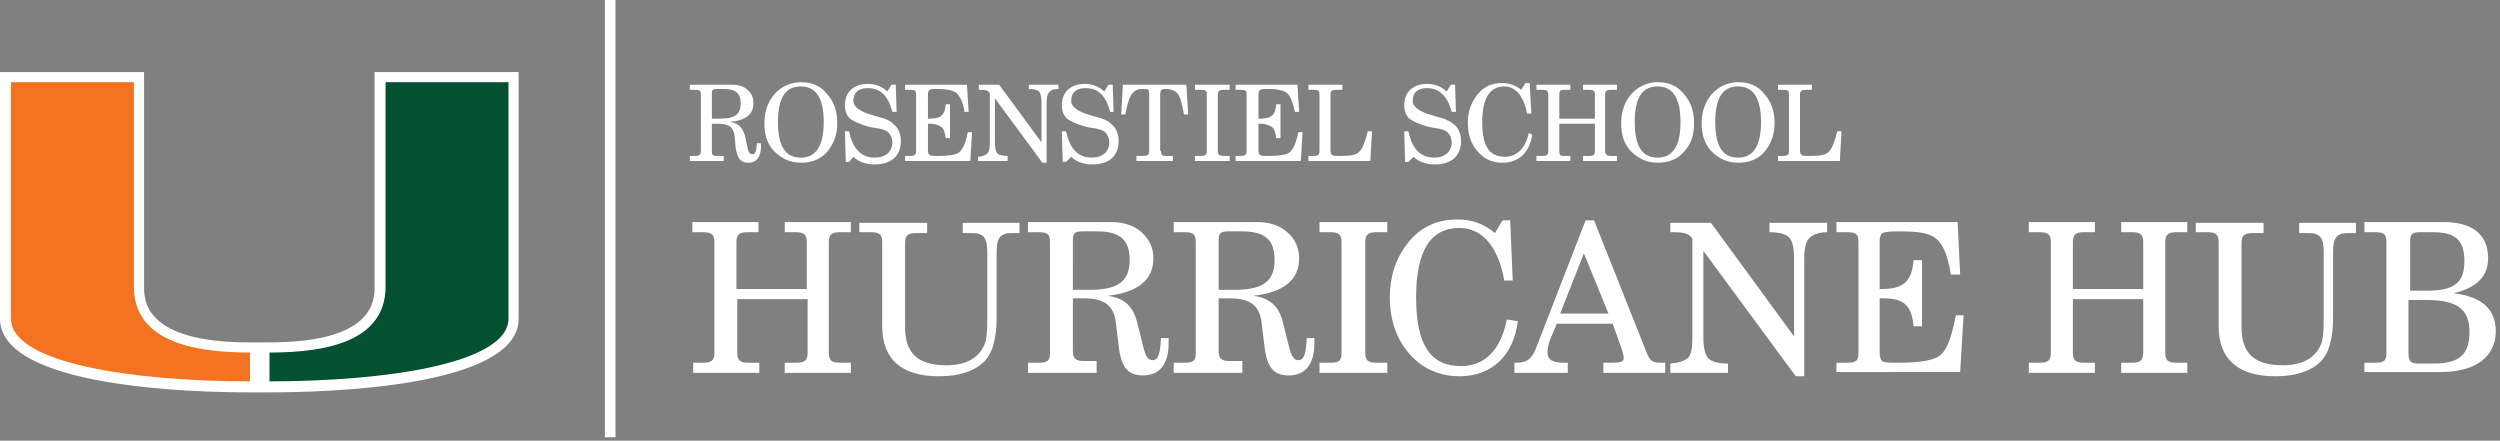 <?xml version="1.0" encoding="utf-8"?>
<!-- Generator: Adobe Illustrator 25.1.0, SVG Export Plug-In . SVG Version: 6.00 Build 0)  -->
<svg version="1.1" id="Layer_1" xmlns="http://www.w3.org/2000/svg" xmlns:xlink="http://www.w3.org/1999/xlink" x="0px" y="0px"
	 viewBox="0 0 295 52" style="enable-background:new 0 0 295 52;" xml:space="preserve">
<rect x="0" y="0" width="295" height="52" fill="#808080" stroke="none"/>
<style type="text/css">
	.st0{fill:#FFFFFF;}
	.st1{fill:#035131;}
	.st2{fill:#F37321;}
	.st3{fill:none;stroke:#FFFFFF;stroke-width:1.252;}
</style>
<path class="st0" d="M44.2,8.5l0,25.3c0,1.6,0,6.6-12.4,6.6l-1.2,0l-1.2,0c-12.4,0-12.4-5-12.4-6.6l0-25.3H0l0,29.1
	c0,8.1,22.6,8.7,29.5,8.7h1h0.2h1c6.9,0,29.5-0.6,29.5-8.7l0-29.1H44.2z"/>
<path class="st1" d="M45.5,33.8l0-24.1h14.5c0,0,0,26.9,0,27.9c0,5.3-14.5,7.4-28.2,7.4c0-0.7,0-2.3,0-3.4
	C38.7,41.6,45.5,40.2,45.5,33.8"/>
<path class="st2" d="M15.8,33.8l0-24.1H1.3c0,0,0,26.9,0,27.9c0,5.3,14.5,7.4,28.2,7.4c0-0.7,0-2.3,0-3.4
	C22.6,41.6,15.8,40.2,15.8,33.8"/>
<line class="st3" x1="72" y1="0" x2="72" y2="51.6"/>
<g>
	<path class="st0" d="M81.4,19v-0.6H82c0.5,0,0.7-0.1,0.7-0.6v-6.6c0-0.5-0.1-0.6-0.7-0.6h-0.6V10h5c0.8,0,1.4,0.2,1.8,0.6
		c0.5,0.4,0.7,0.9,0.7,1.6c0,1.3-0.9,2-2.8,2.2c1,0.1,1.5,0.6,1.8,1.6l0.3,1.4c0.1,0.6,0.3,0.8,0.6,0.8c0.3,0,0.5-0.4,0.5-1.3h0.5
		c0,0.1,0,0.2,0,0.3c0,1.3-0.5,2-1.5,2c-0.9,0-1.3-0.5-1.5-1.8l-0.1-1.2c-0.1-1.1-0.6-1.6-1.9-1.6H84v3.2c0,0.5,0.1,0.6,0.6,0.6h0.8
		V19H81.4z M84,14l0.6,0c0.1,0,0.2,0,0.4,0c1.7,0,2.4-0.5,2.4-1.8c0-1.2-0.6-1.7-2-1.7h-0.8c-0.5,0-0.6,0.1-0.6,0.5V14z"/>
	<path class="st0" d="M91.4,11.1c0.8-0.9,1.9-1.4,3.1-1.4c1.3,0,2.3,0.4,3.1,1.4c0.8,0.9,1.2,2,1.2,3.4c0,1.4-0.4,2.4-1.1,3.3
		c-0.8,1-1.9,1.4-3.2,1.4s-2.3-0.5-3.2-1.4c-0.8-0.9-1.1-1.9-1.1-3.3C90.2,13.2,90.6,12,91.4,11.1z M94.5,18.6
		c1.8,0,2.7-1.4,2.7-4.2c0-2.8-0.9-4.2-2.7-4.2c-1.8,0-2.7,1.3-2.7,4.2C91.8,17.3,92.7,18.6,94.5,18.6z"/>
	<path class="st0" d="M100.2,19.1h-0.4l-0.1-3.6h0.5c0.4,2,1.4,3.1,3,3.1c1.3,0,2.1-0.7,2.1-1.8c0-0.5-0.2-0.9-0.5-1.2
		c-0.2-0.2-0.7-0.4-1.5-0.5l-0.6-0.1c-1.2-0.3-2-0.7-2.4-1c-0.4-0.4-0.6-0.9-0.6-1.6c0-1.5,1-2.5,2.7-2.5c0.9,0,1.7,0.3,2.3,0.9
		l0.5-0.8h0.5l0.1,3.2h-0.5c-0.5-1.9-1.4-2.8-2.9-2.8c-1.1,0-1.7,0.5-1.7,1.5c0,0.7,0.8,1.3,2.3,1.7l0.3,0.1
		c0.7,0.2,1.2,0.3,1.5,0.5c0.3,0.1,0.5,0.3,0.7,0.5c0.5,0.4,0.8,1.1,0.8,1.9c0,1.8-1.1,2.8-3.1,2.8c-1,0-1.9-0.3-2.5-0.9L100.2,19.1
		z"/>
	<path class="st0" d="M106.8,19v-0.6h0.6c0.5,0,0.7-0.1,0.7-0.6v-6.6c0-0.5-0.1-0.6-0.7-0.6h-0.6V10h7.3l0.2,3.2h-0.5
		c-0.1-1-0.5-1.8-0.9-2.2c-0.4-0.3-1-0.5-2.3-0.5c-0.5,0-0.8,0-0.9,0.1s-0.2,0.2-0.2,0.5V14h0.2c1.3,0,1.8-0.4,1.9-1.7h0.5v4h-0.5
		c-0.1-0.6-0.2-1.1-0.5-1.3c-0.3-0.2-0.7-0.4-1.4-0.4h-0.2v3.2c0,0.3,0.1,0.4,0.2,0.5c0.1,0.1,0.4,0.1,1,0.1c1.2,0,1.8-0.1,2.3-0.3
		c0.5-0.3,0.9-1,1.2-2.5h0.5l-0.2,3.4H106.8z"/>
	<path class="st0" d="M115.4,19v-0.5c0.5,0,0.9-0.2,1.1-0.4c0.2-0.2,0.3-0.6,0.3-1.2V11c-0.2-0.3-0.4-0.4-1.1-0.4h-0.2V10h2.4l5,6.8
		v-4.7c0-0.6-0.1-1.1-0.3-1.3c-0.2-0.2-0.6-0.3-1.2-0.3V10h3.5v0.5c-0.5,0-0.9,0.1-1.1,0.4c-0.2,0.2-0.3,0.6-0.3,1.2v7.1h-0.5
		l-5.6-7.6v5.2c0,0.6,0.1,1.1,0.3,1.3s0.6,0.3,1.2,0.3V19H115.4z"/>
	<path class="st0" d="M125.8,19.1h-0.4l-0.1-3.6h0.5c0.4,2,1.4,3.1,3,3.1c1.3,0,2.1-0.7,2.1-1.8c0-0.5-0.2-0.9-0.5-1.2
		c-0.2-0.2-0.7-0.4-1.5-0.5l-0.6-0.1c-1.2-0.3-2-0.7-2.4-1c-0.4-0.4-0.6-0.9-0.6-1.6c0-1.5,1-2.5,2.7-2.5c0.9,0,1.7,0.3,2.3,0.9
		l0.5-0.8h0.5l0.1,3.2H131c-0.5-1.9-1.4-2.8-2.9-2.8c-1.1,0-1.7,0.5-1.7,1.5c0,0.7,0.8,1.3,2.3,1.7l0.3,0.1c0.7,0.2,1.2,0.3,1.5,0.5
		c0.3,0.1,0.5,0.3,0.7,0.5c0.5,0.4,0.8,1.1,0.8,1.9c0,1.8-1.1,2.8-3.1,2.8c-1,0-1.9-0.3-2.5-0.9L125.8,19.1z"/>
	<path class="st0" d="M137,17.8c0,0.5,0.1,0.6,0.6,0.6h0.8V19h-4.3v-0.6h0.8c0.5,0,0.7-0.1,0.7-0.6v-6.7c0-0.3,0-0.4-0.1-0.5
		c-0.1-0.1-0.3-0.1-0.7-0.1c-0.6,0-1,0.2-1.3,0.7c-0.3,0.4-0.5,1.2-0.7,2.3h-0.5l0.2-3.5h7.5l0.2,3.5h-0.5c-0.2-1.2-0.4-2-0.7-2.4
		c-0.3-0.4-0.8-0.6-1.5-0.6c-0.4,0-0.6,0.1-0.6,0.7V17.8z"/>
	<path class="st0" d="M141,19v-0.6h0.7c0.5,0,0.7-0.1,0.7-0.6v-6.6c0-0.5-0.1-0.6-0.7-0.6H141V10h4.1v0.6h-0.7
		c-0.5,0-0.7,0.1-0.7,0.6v6.6c0,0.5,0.2,0.6,0.7,0.6h0.7V19H141z"/>
	<path class="st0" d="M145.8,19v-0.6h0.6c0.5,0,0.7-0.1,0.7-0.6v-6.6c0-0.5-0.1-0.6-0.7-0.6h-0.6V10h7.3l0.2,3.2h-0.5
		c-0.2-1-0.5-1.8-0.9-2.2c-0.4-0.3-1-0.5-2.3-0.5c-0.5,0-0.8,0-0.9,0.1s-0.2,0.2-0.2,0.5V14h0.2c1.3,0,1.8-0.4,1.9-1.7h0.5v4h-0.5
		c-0.1-0.6-0.2-1.1-0.5-1.3c-0.3-0.2-0.7-0.4-1.4-0.4h-0.2v3.2c0,0.3,0.1,0.4,0.2,0.5c0.1,0.1,0.5,0.1,1,0.1c1.2,0,1.8-0.1,2.3-0.3
		c0.5-0.3,0.9-1,1.2-2.5h0.5l-0.2,3.4H145.8z"/>
	<path class="st0" d="M154.4,19v-0.6h0.6c0.5,0,0.7-0.1,0.7-0.6v-6.6c0-0.5-0.1-0.6-0.7-0.6h-0.6V10h4v0.6h-0.7
		c-0.5,0-0.7,0.1-0.7,0.6v6.6c0,0.3,0.1,0.4,0.2,0.5c0.1,0.1,0.4,0.1,0.9,0.1c1.3,0,1.9-0.1,2.3-0.5c0.4-0.4,0.7-1.2,1-2.4h0.5
		l-0.2,3.5H154.4z"/>
	<path class="st0" d="M166.2,19.1h-0.4l-0.1-3.6h0.5c0.4,2,1.4,3.1,3,3.1c1.3,0,2.1-0.7,2.1-1.8c0-0.5-0.2-0.9-0.5-1.2
		c-0.2-0.2-0.7-0.4-1.5-0.5l-0.6-0.1c-1.2-0.3-2-0.7-2.4-1c-0.4-0.4-0.6-0.9-0.6-1.6c0-1.5,1-2.5,2.7-2.5c0.9,0,1.7,0.3,2.3,0.9
		l0.5-0.8h0.5l0.1,3.2h-0.5c-0.5-1.9-1.5-2.8-2.9-2.8c-1.1,0-1.7,0.5-1.7,1.5c0,0.7,0.8,1.3,2.3,1.7l0.3,0.1
		c0.7,0.2,1.2,0.3,1.5,0.5c0.3,0.1,0.5,0.3,0.8,0.5c0.5,0.4,0.8,1.1,0.8,1.9c0,1.8-1.1,2.8-3.1,2.8c-1,0-1.9-0.3-2.5-0.9L166.2,19.1
		z"/>
	<path class="st0" d="M180.8,15.9c-0.3,2.1-1.6,3.3-3.5,3.3c-1,0-1.8-0.3-2.4-0.8c-1.1-0.9-1.7-2.2-1.7-3.9c0-1.3,0.4-2.4,1.1-3.3
		c0.8-1,1.7-1.4,3-1.4c0.8,0,1.6,0.3,2.2,0.8l0.5-0.8h0.5l0.2,3.6l-0.5,0c-0.4-2-1.3-3.2-2.7-3.2c-1.7,0-2.6,1.4-2.6,4.2
		c0,2.8,0.8,4.1,2.7,4.1c1.4,0,2.4-1,2.8-2.8L180.8,15.9z"/>
	<path class="st0" d="M181.3,19v-0.6h0.7c0.5,0,0.7-0.1,0.7-0.6v-6.6c0-0.5-0.2-0.6-0.7-0.6h-0.7V10h4v0.6h-0.7
		c-0.5,0-0.6,0.1-0.6,0.6v2.8h4.2v-2.8c0-0.5-0.2-0.6-0.7-0.6h-0.7V10h4v0.6h-0.7c-0.5,0-0.7,0.1-0.7,0.6v6.6c0,0.4,0.2,0.6,0.7,0.6
		h0.7V19h-4v-0.6h0.7c0.5,0,0.7-0.1,0.7-0.6v-3.2H184v3.2c0,0.5,0.1,0.6,0.6,0.6h0.7V19H181.3z"/>
	<path class="st0" d="M192.5,11.1c0.8-0.9,1.9-1.4,3.1-1.4c1.3,0,2.3,0.4,3.1,1.4c0.8,0.9,1.2,2,1.2,3.4c0,1.4-0.3,2.4-1.1,3.3
		c-0.8,1-1.9,1.4-3.2,1.4s-2.3-0.5-3.2-1.4c-0.8-0.9-1.1-1.9-1.1-3.3C191.3,13.2,191.7,12,192.5,11.1z M195.6,18.6
		c1.8,0,2.7-1.4,2.7-4.2c0-2.8-0.9-4.2-2.7-4.2c-1.8,0-2.7,1.3-2.7,4.2C192.9,17.3,193.8,18.6,195.6,18.6z"/>
	<path class="st0" d="M202,11.1c0.8-0.9,1.9-1.4,3.1-1.4c1.3,0,2.3,0.4,3.1,1.4c0.8,0.9,1.2,2,1.2,3.4c0,1.4-0.4,2.4-1.1,3.3
		c-0.8,1-1.9,1.4-3.2,1.4s-2.3-0.5-3.2-1.4c-0.8-0.9-1.1-1.9-1.1-3.3C200.8,13.2,201.2,12,202,11.1z M205.1,18.6
		c1.8,0,2.7-1.4,2.7-4.2c0-2.8-0.9-4.2-2.7-4.2c-1.8,0-2.7,1.3-2.7,4.2C202.4,17.3,203.3,18.6,205.1,18.6z"/>
	<path class="st0" d="M209.8,19v-0.6h0.6c0.5,0,0.7-0.1,0.7-0.6v-6.6c0-0.5-0.1-0.6-0.7-0.6h-0.6V10h4v0.6h-0.7
		c-0.5,0-0.7,0.1-0.7,0.6v6.6c0,0.3,0.1,0.4,0.2,0.5c0.1,0.1,0.4,0.1,0.9,0.1c1.3,0,1.9-0.1,2.3-0.5c0.4-0.4,0.7-1.2,1-2.4h0.5
		l-0.2,3.5H209.8z"/>
</g>
<g>
	<path class="st0" d="M81.8,44v-1.2H83c1,0,1.3-0.3,1.3-1.2v-13c0-0.9-0.3-1.2-1.3-1.2h-1.3v-1.2h7.8v1.2h-1.3c-1,0-1.3,0.3-1.3,1.2
		v5.5h8.3v-5.5c0-0.9-0.3-1.2-1.3-1.2h-1.3v-1.2h7.8v1.2h-1.3c-1,0-1.3,0.3-1.3,1.2v13c0,0.9,0.3,1.2,1.3,1.2h1.3V44h-7.8v-1.2H94
		c1,0,1.3-0.3,1.3-1.2v-6.3H87v6.3c0,0.9,0.3,1.2,1.3,1.2h1.3V44H81.8z"/>
	<path class="st0" d="M101.5,26.3h7.9v1.2h-1.3c-1,0-1.3,0.3-1.3,1.2v9.9c0,3.1,1.5,4.5,4.9,4.5c2.2,0,3.7-0.8,4.4-2.3
		c0.3-0.6,0.4-1.4,0.4-3.4v-7.7c0-1.7-0.5-2.2-1.8-2.2h-1.1v-1.2h6.7v1.2h-0.9c-1.3,0-1.8,0.5-1.8,2.2v7.8c0,2.5-0.5,4.3-1.6,5.3
		s-2.8,1.6-5.2,1.6c-4.4,0-6.7-2-6.7-5.9v-9.9c0-0.9-0.3-1.2-1.3-1.2h-1.4V26.3z"/>
	<path class="st0" d="M121.3,44v-1.2h1.3c1.1,0,1.3-0.3,1.3-1.2v-13c0-0.9-0.2-1.2-1.3-1.2h-1.3v-1.2h9.8c1.5,0,2.7,0.4,3.6,1.2
		c0.9,0.8,1.4,1.8,1.4,3.1c0,2.5-1.8,4-5.4,4.4c2,0.3,3,1.2,3.5,3.2l0.7,2.8c0.3,1.2,0.6,1.6,1.1,1.6c0.7,0,0.9-0.8,1-2.6h0.9
		c0,0.1,0,0.4,0,0.6c0,2.5-1.1,3.8-3,3.8c-1.8,0-2.6-0.9-2.9-3.5l-0.3-2.5c-0.2-2.2-1.3-3.1-3.8-3.1h-1.3v6.2c0,0.9,0.3,1.2,1.3,1.2
		h1.5V44H121.3z M126.6,34.2l1.2,0c0.2,0,0.4,0,0.8,0c3.3,0,4.7-1,4.7-3.5c0-2.4-1.1-3.4-3.9-3.4h-1.6c-1,0-1.2,0.2-1.2,1.1V34.2z"
		/>
	<path class="st0" d="M138.5,44v-1.2h1.3c1.1,0,1.3-0.3,1.3-1.2v-13c0-0.9-0.2-1.2-1.3-1.2h-1.3v-1.2h9.8c1.5,0,2.7,0.4,3.6,1.2
		c0.9,0.8,1.4,1.8,1.4,3.1c0,2.5-1.8,4-5.4,4.4c2,0.3,3,1.2,3.5,3.2l0.7,2.8c0.3,1.2,0.6,1.6,1.1,1.6c0.7,0,0.9-0.8,1-2.6h0.9
		c0,0.1,0,0.4,0,0.6c0,2.5-1.1,3.8-3,3.8c-1.8,0-2.6-0.9-2.9-3.5l-0.3-2.5c-0.2-2.2-1.3-3.1-3.8-3.1h-1.3v6.2c0,0.9,0.3,1.2,1.3,1.2
		h1.5V44H138.5z M143.7,34.2l1.2,0c0.2,0,0.4,0,0.8,0c3.3,0,4.7-1,4.7-3.5c0-2.4-1.1-3.4-3.9-3.4H145c-1,0-1.2,0.2-1.2,1.1V34.2z"/>
	<path class="st0" d="M155.7,44v-1.2h1.3c1.1,0,1.3-0.3,1.3-1.2v-13c0-0.9-0.3-1.2-1.3-1.2h-1.3v-1.2h8v1.2h-1.3
		c-1,0-1.3,0.3-1.3,1.2v13c0,0.9,0.3,1.2,1.3,1.2h1.3V44H155.7z"/>
	<path class="st0" d="M179.1,37.9c-0.5,4.1-3.1,6.5-6.9,6.5c-1.9,0-3.5-0.6-4.8-1.6c-2.2-1.8-3.4-4.4-3.4-7.7c0-2.5,0.7-4.6,2.1-6.4
		c1.5-1.9,3.4-2.8,5.9-2.8c1.7,0,3.1,0.5,4.4,1.6l0.9-1.5h0.9l0.3,7.1l-1,0c-0.7-4-2.6-6.2-5.3-6.2c-3.4,0-5.1,2.7-5.1,8.2
		c0,5.6,1.7,8.1,5.3,8.1c2.8,0,4.7-1.9,5.4-5.5L179.1,37.9z"/>
	<path class="st0" d="M187.1,26h1l6.2,15.6c0.4,1,0.7,1.2,1.7,1.2c0.1,0,0.4,0,0.5,0V44h-7.3v-1.2h0.9c1.2,0,1.5-0.1,1.5-0.6
		c0-0.2-0.1-0.5-0.2-0.9l-1.1-3.1h-6.6l-0.8,1.9c-0.2,0.5-0.3,1.2-0.3,1.5c0,0.8,0.6,1.2,1.8,1.2h0.6V44h-6.3v-1.2h0.2
		c1.3,0,1.9-0.4,2.5-2.1L187.1,26z M189.8,37l-2.9-7.1l-2.8,7.1H189.8z"/>
	<path class="st0" d="M197.1,44v-1.1c1-0.1,1.7-0.3,2.1-0.7c0.4-0.4,0.5-1.2,0.5-2.4V28.2c-0.3-0.6-0.9-0.8-2.2-0.8h-0.4v-1.1h4.8
		l9.8,13.4v-9.2c0-1.3-0.2-2.1-0.6-2.5c-0.4-0.4-1.2-0.6-2.3-0.6v-1.1h6.8v1.1c-1,0-1.7,0.3-2.1,0.7c-0.4,0.4-0.6,1.2-0.6,2.4v13.9
		h-1L201,29.6v10.2c0,1.2,0.2,2.1,0.6,2.5c0.4,0.4,1.2,0.6,2.3,0.6V44H197.1z"/>
	<path class="st0" d="M216.7,44v-1.2h1.3c1.1,0,1.3-0.3,1.3-1.2v-13c0-0.9-0.2-1.2-1.3-1.2h-1.3v-1.2H231l0.3,6.2h-1.1
		c-0.3-2-0.9-3.6-1.7-4.2c-0.8-0.7-2-0.9-4.6-0.9c-1,0-1.5,0.1-1.8,0.2c-0.2,0.2-0.3,0.5-0.3,1v5.6h0.3c2.5,0,3.5-0.9,3.7-3.4h1v7.8
		h-1c-0.1-1.2-0.4-2.1-1-2.6c-0.5-0.5-1.4-0.7-2.7-0.7h-0.3v6.4c0,0.5,0.1,0.8,0.3,1c0.2,0.2,0.9,0.2,1.9,0.2c2.3,0,3.6-0.2,4.5-0.6
		c1.1-0.5,1.7-2,2.3-5h0.9l-0.4,6.7H216.7z"/>
	<path class="st0" d="M239.4,44v-1.2h1.3c1,0,1.3-0.3,1.3-1.2v-13c0-0.9-0.3-1.2-1.3-1.2h-1.3v-1.2h7.8v1.2h-1.3
		c-1,0-1.3,0.3-1.3,1.2v5.5h8.3v-5.5c0-0.9-0.3-1.2-1.3-1.2h-1.3v-1.2h7.8v1.2h-1.3c-1,0-1.3,0.3-1.3,1.2v13c0,0.9,0.3,1.2,1.3,1.2
		h1.3V44h-7.8v-1.2h1.3c1,0,1.3-0.3,1.3-1.2v-6.3h-8.3v6.3c0,0.9,0.3,1.2,1.3,1.2h1.3V44H239.4z"/>
	<path class="st0" d="M259.2,26.3h7.9v1.2h-1.3c-1,0-1.3,0.3-1.3,1.2v9.9c0,3.1,1.5,4.5,4.9,4.5c2.2,0,3.7-0.8,4.4-2.3
		c0.3-0.6,0.4-1.4,0.4-3.4v-7.7c0-1.7-0.5-2.2-1.8-2.2h-1.1v-1.2h6.7v1.2h-0.9c-1.3,0-1.8,0.5-1.8,2.2v7.8c0,2.5-0.5,4.3-1.6,5.3
		s-2.8,1.6-5.2,1.6c-4.4,0-6.7-2-6.7-5.9v-9.9c0-0.9-0.3-1.2-1.3-1.2h-1.4V26.3z"/>
	<path class="st0" d="M279,44v-1.2h1.3c1.1,0,1.3-0.3,1.3-1.2v-13c0-0.9-0.2-1.2-1.3-1.2H279v-1.2h9.3c3.5,0,5.3,1.5,5.3,4.3
		c0,2.1-1.4,3.5-4.1,4.1c3.4,0.4,5,1.9,5,4.5c0,3-2.4,4.8-6.5,4.8H279z M284.2,34.3h2c1.7,0,2.9-0.2,3.6-0.8c0.7-0.5,1-1.4,1-2.7
		c0-2.5-1.1-3.4-3.7-3.4h-1.5c-1,0-1.2,0.2-1.2,1.1V34.3z M284.2,35.4v6.3c0,1,0.3,1.2,1.3,1.2h1.7c3,0,4.2-1.1,4.2-3.7
		c0-2.7-1.4-3.8-5.1-3.8H284.2z"/>
</g>
</svg>
